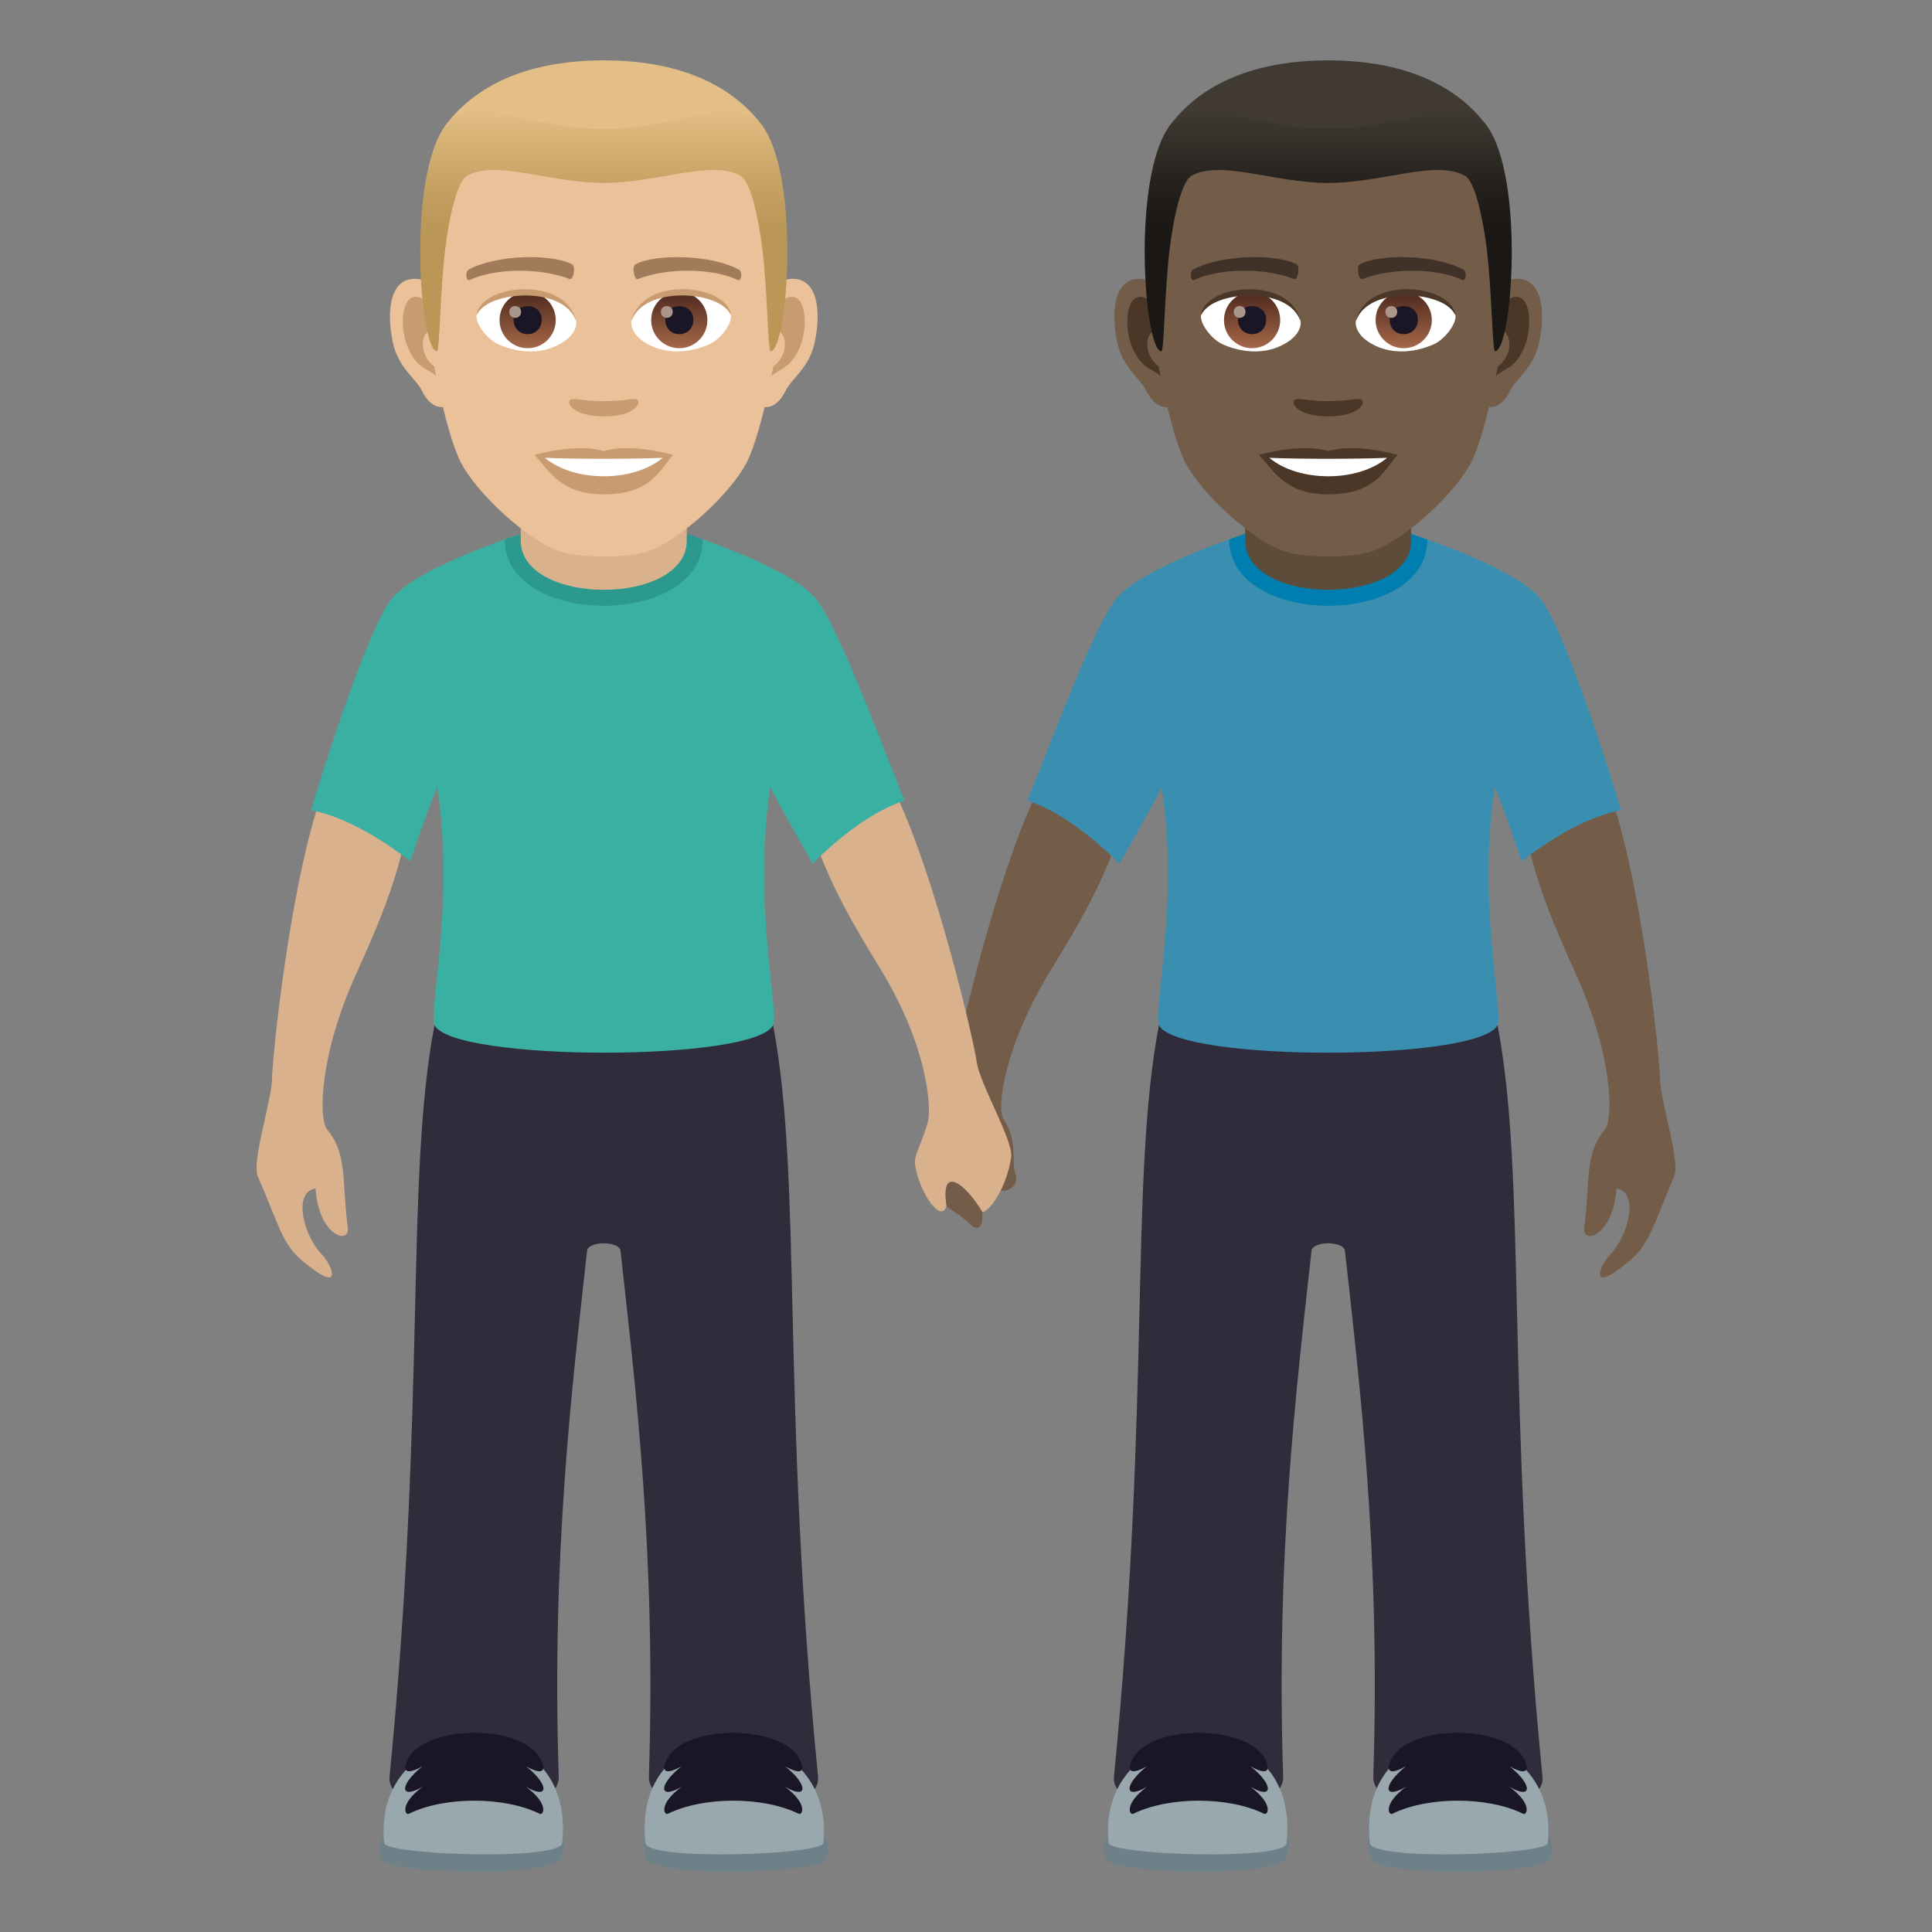 <?xml version="1.0" encoding="utf-8"?>
<!-- Generator: Adobe Illustrator 15.0.0, SVG Export Plug-In . SVG Version: 6.00 Build 0)  -->
<!DOCTYPE svg PUBLIC "-//W3C//DTD SVG 1.1//EN" "http://www.w3.org/Graphics/SVG/1.1/DTD/svg11.dtd">
<svg version="1.1" id="Layer_1" xmlns:x="http://ns.adobe.com/Extensibility/1.0/" xmlns:i="http://ns.adobe.com/AdobeIllustrator/10.0/" xmlns:graph="http://ns.adobe.com/Graphs/1.0/"
	 xmlns="http://www.w3.org/2000/svg" xmlns:xlink="http://www.w3.org/1999/xlink" xmlns:a="http://ns.adobe.com/AdobeSVGViewerExtensions/3.0/"
	 x="0px" y="0px" width="64px" height="64px" viewBox="0 0 64 64" enable-background="new 0 0 64 64" xml:space="preserve">
<rect x="0" y="0" width="64" height="64" fill="#808080" stroke="none"/>
<path fill="#735C48" d="M50.641,28.035c0.734-1.438,2.797-1.438,2.797-1.438c0.984,3.016,1.541,8.407,1.551,9.145
	c0.008,0.719,0.682,2.729,0.471,3.223c-0.896,2.094-0.811,2.357-1.91,3.135c-0.832,0.59-0.57-0.166-0.193-0.564
	c0.584-0.617,0.955-2.037,0.189-2.168c-0.098,1.582-1.145,1.881-1.066,1.295c0.201-1.514-0.002-2.432,0.682-3.246
	c0.275-0.328,0.295-2.396-0.975-5.188C51.414,30.531,50.969,29.41,50.641,28.035z"/>
<path fill="#735C48" d="M36.914,28.085c-0.551-1.518-2.598-1.773-2.598-1.773c-1.352,2.869-2.572,8.151-2.674,8.881
	c-0.1,0.711-1.018,2.623-0.869,3.139c0.629,2.189,0.387,1.314,1.373,2.23c0.309,0.289,0.424-0.016,0.393-0.418
	c0,0,0.273-0.885,0.484-0.895c-0.051,0.395,0.824,0.178,0.609-0.375c-0.133-0.344,0.094-1.109-0.387-1.793
	c-0.246-0.352,0.006-2.416,1.611-5.026C35.834,30.468,36.416,29.41,36.914,28.085z"/>
<path fill="#302C3B" d="M38.391,33.957h11.217c0.979,5.166,0.256,12.303,1.488,24.896c0.156,1.586-5.654,1.596-5.604,0
	c0.242-7.346-0.445-12.938-0.938-17.416c-0.037-0.334-1.072-0.334-1.109,0c-0.492,4.479-1.182,10.07-0.939,17.416
	c0.053,1.596-5.76,1.586-5.604,0C38.135,46.26,37.412,39.123,38.391,33.957z"/>
<path fill="#3A8FB0" d="M36.963,19.847c0.906-1.135,4.635-2.271,4.635-2.271H46.4c0,0,3.73,1.137,4.635,2.271
	c0.793,0.992,2.32,5.816,2.658,6.982c-0.045,0.055-1.227,0.111-3.287,1.701c0,0-0.641-1.934-0.891-2.447
	c-0.588,3.814,0.297,7.45,0.092,7.874c-0.584,1.213-10.625,1.227-11.217,0c-0.205-0.424,0.68-4.059,0.094-7.874
	c-0.252,0.514-1.4,2.525-1.4,2.525c-1.848-1.834-3.012-2.039-3.049-2.098C34.514,25.396,36.17,20.839,36.963,19.847z"/>
<path fill="#6E8189" d="M51.354,61.602c-0.184,0.453-5.762,0.637-5.971-0.084C44.574,58.725,52.264,59.373,51.354,61.602z"/>
<path fill="#99A8AE" d="M51.273,61.053c-0.041,0.393-5.834,0.598-5.896,0C44.881,56.301,51.727,56.697,51.273,61.053z"/>
<path fill="#1A1626" d="M46.117,58.227c0.645-1.102,3.703-1.096,4.344,0c0.117,0.191,0.316,0.715-0.457,0.285
	c0.768,0.602,0.768,1.127,0,0.678c0.773,0.578,0.574,0.943,0.457,0.896c-1.176-0.582-3.166-0.582-4.344,0
	c-0.119,0.047-0.316-0.318,0.457-0.896c-0.768,0.449-0.768-0.076,0-0.678C45.801,58.941,45.998,58.418,46.117,58.227z"/>
<path fill="#6E8189" d="M36.645,61.602c0.184,0.453,5.762,0.637,5.971-0.084C43.424,58.725,35.734,59.373,36.645,61.602z"/>
<path fill="#99A8AE" d="M36.725,61.053c0.041,0.393,5.834,0.598,5.896,0C43.117,56.301,36.273,56.697,36.725,61.053z"/>
<path fill="#1A1626" d="M41.881,58.227c-0.645-1.102-3.701-1.096-4.344,0c-0.117,0.191-0.316,0.715,0.457,0.285
	c-0.768,0.602-0.768,1.127,0,0.678c-0.773,0.578-0.574,0.943-0.457,0.896c1.178-0.582,3.166-0.582,4.344,0
	c0.119,0.047,0.316-0.318-0.457-0.896c0.768,0.449,0.768-0.076,0-0.678C42.197,58.941,42,58.418,41.881,58.227z"/>
<path fill="#007EB0" d="M47.281,17.875c0,2.926-6.563,2.92-6.563-0.006l0.59-0.211h5.346L47.281,17.875z"/>
<path fill="#5E4C3B" d="M46.75,17.906c0,2.176-5.5,2.176-5.5,0c0-0.74,0-2.406,0-2.406h5.5C46.75,15.5,46.75,17.166,46.75,17.906z"
	/>
<path id="Path_2840_" fill="#735C48" d="M50.129,9.244c-0.949,0.113-1.635,3.293-1.037,4.131c0.084,0.117,0.572,0.305,0.934-0.436
	c0.203-0.41,0.781-0.752,0.961-1.598C51.217,10.257,51.072,9.128,50.129,9.244z"/>
<path id="Path_2839_" fill="#735C48" d="M37.869,9.244c0.949,0.113,1.635,3.293,1.037,4.131c-0.084,0.117-0.572,0.305-0.936-0.436
	c-0.201-0.41-0.779-0.752-0.959-1.598C36.781,10.257,36.926,9.128,37.869,9.244z"/>
<path id="Path_2838_" fill="#4A3728" d="M50.104,9.853c-0.248,0.078-0.518,0.455-0.664,1.08c0.865-0.186,0.648,1.258-0.104,1.285
	c0.006,0.143,0.016,0.293,0.033,0.449c0.363-0.525,0.73-0.314,1.096-1.098C50.795,10.865,50.715,9.66,50.104,9.853z"/>
<path id="Path_2837_" fill="#4A3728" d="M38.559,10.931c-0.146-0.623-0.416-1.002-0.662-1.078c-0.613-0.193-0.693,1.012-0.363,1.717
	c0.363,0.783,0.732,0.572,1.096,1.098c0.018-0.156,0.027-0.307,0.033-0.451C37.918,12.181,37.705,10.757,38.559,10.931z"/>
<path id="Path_2836_" fill="#735C48" d="M43.998,3.132c-4.109,0-6.092,3.111-5.844,7.438c0.051,0.869,0.59,3.709,1.098,4.727
	c0.523,1.041,2.266,2.648,3.334,2.98c0.674,0.209,2.152,0.209,2.826,0c1.068-0.332,2.813-1.939,3.332-2.98
	c0.51-1.018,1.049-3.855,1.1-4.727C50.092,6.244,48.111,3.132,43.998,3.132z"/>
<path id="Path_2835_" fill="#403229" d="M48.465,8.925c-0.939-0.498-2.738-0.521-3.41-0.174c-0.143,0.066-0.047,0.537,0.072,0.494
	c0.936-0.371,2.441-0.379,3.316,0.031C48.561,9.33,48.609,8.996,48.465,8.925z"/>
<path id="Path_2834_" fill="#403229" d="M39.531,8.925c0.941-0.498,2.74-0.521,3.41-0.174c0.145,0.066,0.049,0.537-0.072,0.494
	c-0.936-0.371-2.439-0.379-3.316,0.031C39.438,9.33,39.391,8.996,39.531,8.925z"/>
<path id="Path_2833_" fill="#4A3728" d="M45.109,13.246c-0.117-0.082-0.395,0.043-1.111,0.043c-0.715,0-0.992-0.125-1.109-0.043
	c-0.141,0.1,0.084,0.547,1.109,0.547C45.025,13.792,45.25,13.345,45.109,13.246z"/>
<path id="Path_2832_" fill="#4A3728" d="M43.998,14.941c-0.924-0.273-2.295,0.129-2.295,0.129c0.521,0.568,0.904,1.305,2.295,1.305
	c1.594,0,1.865-0.836,2.297-1.305C46.295,15.07,44.922,14.666,43.998,14.941z"/>
<path id="Path_2831_" fill="#FFFFFF" d="M42.049,15.166c0.969,0.813,2.926,0.818,3.9,0C44.918,15.208,43.088,15.21,42.049,15.166z"
	/>
<path id="Path_2830_" fill="#FFFFFF" d="M43.084,10.623c0.035,0.271-0.15,0.594-0.662,0.836c-0.324,0.154-1,0.336-1.887-0.039
	c-0.4-0.168-0.787-0.691-0.752-0.979C40.264,9.533,42.633,9.4,43.084,10.623z"/>
<linearGradient id="Oval_1_" gradientUnits="userSpaceOnUse" x1="-425.762" y1="480.509" x2="-425.762" y2="480.792" gradientTransform="matrix(6.57 0 0 -6.57 2838.777 3168.528)">
	<stop  offset="0" style="stop-color:#A6694A"/>
	<stop  offset="1" style="stop-color:#4F2A1E"/>
	<a:midPointStop  offset="0" style="stop-color:#A6694A"/>
	<a:midPointStop  offset="0.5" style="stop-color:#A6694A"/>
	<a:midPointStop  offset="1" style="stop-color:#4F2A1E"/>
</linearGradient>
<circle id="Oval_408_" fill="url(#Oval_1_)" cx="41.477" cy="10.604" r="0.931"/>
<path id="Path_2829_" fill="#1A1626" d="M41.012,10.587c0,0.643,0.93,0.643,0.93,0C41.941,9.99,41.012,9.99,41.012,10.587z"/>
<path id="Path_2828_" fill="#AB968C" d="M40.869,10.328c0,0.27,0.391,0.27,0.391,0C41.26,10.076,40.869,10.076,40.869,10.328z"/>
<path id="Path_2827_" fill="#4A3728" d="M43.088,10.66c-0.377-1.215-2.955-1.037-3.305-0.219
	C39.914,9.394,42.766,9.119,43.088,10.66z"/>
<path id="Path_2826_" fill="#FFFFFF" d="M44.914,10.623c-0.035,0.271,0.148,0.594,0.66,0.836c0.326,0.154,1,0.336,1.889-0.039
	c0.4-0.168,0.787-0.691,0.752-0.979C47.734,9.533,45.365,9.4,44.914,10.623z"/>
<linearGradient id="Oval_2_" gradientUnits="userSpaceOnUse" x1="-427.696" y1="480.509" x2="-427.696" y2="480.792" gradientTransform="matrix(6.57 0 0 -6.57 2856.507 3168.528)">
	<stop  offset="0" style="stop-color:#A6694A"/>
	<stop  offset="1" style="stop-color:#4F2A1E"/>
	<a:midPointStop  offset="0" style="stop-color:#A6694A"/>
	<a:midPointStop  offset="0.5" style="stop-color:#A6694A"/>
	<a:midPointStop  offset="1" style="stop-color:#4F2A1E"/>
</linearGradient>
<circle id="Oval_407_" fill="url(#Oval_2_)" cx="46.5" cy="10.604" r="0.931"/>
<path id="Path_2825_" fill="#1A1626" d="M46.035,10.587c0,0.643,0.932,0.643,0.932,0C46.967,9.99,46.035,9.99,46.035,10.587z"/>
<path id="Path_2824_" fill="#AB968C" d="M45.893,10.328c0,0.27,0.391,0.27,0.391,0C46.283,10.076,45.893,10.076,45.893,10.328z"/>
<path id="Path_2823_" fill="#4A3728" d="M44.91,10.66c0.377-1.215,2.953-1.041,3.305-0.219C48.084,9.394,45.232,9.119,44.91,10.66z"
	/>
<path fill="#403A33" d="M49.25,4.164C48.35,2.947,46.703,2,43.998,2c-2.703,0-4.35,0.947-5.25,2.164
	C37.475,5.888,50.523,5.888,49.25,4.164z"/>
<linearGradient id="SVGID_1_" gradientUnits="userSpaceOnUse" x1="20.001" y1="11.634" x2="20.001" y2="3.648" gradientTransform="matrix(1 0 0 1 23.998 0)">
	<stop  offset="0.5" style="stop-color:#1A1714"/>
	<stop  offset="0.672" style="stop-color:#231F1B"/>
	<stop  offset="0.952" style="stop-color:#3B362F"/>
	<stop  offset="1" style="stop-color:#403A33"/>
	<a:midPointStop  offset="0.5" style="stop-color:#1A1714"/>
	<a:midPointStop  offset="0.6" style="stop-color:#1A1714"/>
	<a:midPointStop  offset="1" style="stop-color:#403A33"/>
</linearGradient>
<path fill="url(#SVGID_1_)" d="M49.25,4.164c-0.9-1.217-2.547,0.104-5.252,0.104c-2.703,0-4.35-1.32-5.25-0.104
	c-1.273,1.725-0.842,7.471-0.275,7.471c0.092,0,0.104-2.012,0.275-3.4c0.139-1.133,0.408-2.23,0.717-2.408
	c0.943-0.549,2.766,0.234,4.533,0.234c1.77,0,3.592-0.783,4.535-0.234c0.309,0.178,0.576,1.275,0.717,2.408
	c0.172,1.389,0.184,3.4,0.275,3.4C50.092,11.634,50.523,5.888,49.25,4.164z"/>
<path fill="#D9B18D" d="M13.359,28.035c-0.734-1.438-2.797-1.438-2.797-1.438c-0.984,3.016-1.541,8.407-1.551,9.145
	c-0.01,0.719-0.682,2.729-0.471,3.223c0.896,2.094,0.811,2.357,1.908,3.135c0.832,0.59,0.572-0.166,0.195-0.564
	c-0.584-0.617-0.955-2.037-0.189-2.168c0.098,1.582,1.143,1.881,1.066,1.295c-0.201-1.514,0-2.432-0.682-3.246
	c-0.275-0.328-0.295-2.396,0.975-5.188C12.584,30.531,13.031,29.41,13.359,28.035z"/>
<path fill="#D9B18D" d="M27.086,28.085c0.549-1.518,2.596-1.773,2.596-1.773c1.352,2.869,2.574,8.151,2.676,8.881
	c0.1,0.711,1.219,2.607,1.139,3.139c-0.154,1.027-0.723,1.814-0.957,1.813c-0.523-0.887-1.406-1.629-1.186-0.193
	c-0.174,0.596-0.908-0.436-1.049-1.404c-0.037-0.266,0.344-0.938,0.447-1.465c0.084-0.422-0.006-2.416-1.611-5.026
	C28.164,30.468,27.582,29.41,27.086,28.085z"/>
<path fill="#302C3B" d="M25.609,33.957H14.393c-0.979,5.166-0.256,12.303-1.488,24.896c-0.156,1.586,5.654,1.596,5.604,0
	c-0.242-7.346,0.445-12.938,0.938-17.416c0.037-0.334,1.072-0.334,1.109,0c0.492,4.479,1.182,10.07,0.939,17.416
	c-0.053,1.596,5.76,1.586,5.604,0C25.865,46.26,26.588,39.123,25.609,33.957z"/>
<path fill="#3AB0A2" d="M27.037,19.847c-0.906-1.135-4.635-2.271-4.635-2.271H17.6c0,0-3.73,1.137-4.635,2.271
	c-0.793,0.992-2.32,5.816-2.658,6.982c0.045,0.055,1.227,0.111,3.287,1.701c0,0,0.641-1.934,0.891-2.447
	c0.588,3.814-0.297,7.45-0.092,7.874c0.584,1.213,10.625,1.227,11.217,0c0.205-0.424-0.68-4.059-0.094-7.874
	c0.252,0.514,1.4,2.525,1.4,2.525c1.846-1.834,3.012-2.039,3.049-2.098C29.484,25.396,27.83,20.839,27.037,19.847z"/>
<path fill="#6E8189" d="M12.646,61.602c0.184,0.453,5.762,0.637,5.971-0.084C19.426,58.725,11.736,59.373,12.646,61.602z"/>
<path fill="#99A8AE" d="M12.727,61.053c0.041,0.393,5.834,0.598,5.896,0C19.119,56.301,12.273,56.697,12.727,61.053z"/>
<path fill="#1A1626" d="M17.883,58.227c-0.645-1.102-3.703-1.096-4.344,0c-0.117,0.191-0.316,0.715,0.457,0.285
	c-0.768,0.602-0.768,1.127,0,0.678c-0.773,0.578-0.574,0.943-0.457,0.896c1.176-0.582,3.166-0.582,4.344,0
	c0.119,0.047,0.316-0.318-0.457-0.896c0.768,0.449,0.768-0.076,0-0.678C18.199,58.941,18.002,58.418,17.883,58.227z"/>
<path fill="#6E8189" d="M27.355,61.602c-0.184,0.453-5.762,0.637-5.971-0.084C20.576,58.725,28.266,59.373,27.355,61.602z"/>
<path fill="#99A8AE" d="M27.275,61.053c-0.041,0.393-5.834,0.598-5.896,0C20.883,56.301,27.727,56.697,27.275,61.053z"/>
<path fill="#1A1626" d="M22.119,58.227c0.645-1.102,3.701-1.096,4.344,0c0.117,0.191,0.316,0.715-0.457,0.285
	c0.768,0.602,0.768,1.127,0,0.678c0.773,0.578,0.574,0.943,0.457,0.896c-1.178-0.582-3.166-0.582-4.344,0
	c-0.119,0.047-0.316-0.318,0.457-0.896c-0.768,0.449-0.768-0.076,0-0.678C21.803,58.941,22,58.418,22.119,58.227z"/>
<path fill="#2B998D" d="M16.719,17.875c0,2.926,6.563,2.92,6.563-0.006l-0.59-0.211h-5.346L16.719,17.875z"/>
<path fill="#D9B18D" d="M17.25,17.906c0,2.176,5.5,2.176,5.5,0c0-0.74,0-2.406,0-2.406h-5.5C17.25,15.5,17.25,17.166,17.25,17.906z"
	/>
<path id="Path_2822_" fill="#EBC199" d="M26.131,9.244c-0.949,0.113-1.635,3.293-1.037,4.131c0.084,0.117,0.572,0.305,0.934-0.436
	c0.203-0.41,0.781-0.752,0.961-1.598C27.219,10.257,27.074,9.128,26.131,9.244z"/>
<path id="Path_2821_" fill="#EBC199" d="M13.871,9.244c0.949,0.113,1.635,3.293,1.037,4.131c-0.084,0.117-0.572,0.305-0.936-0.436
	c-0.201-0.41-0.779-0.752-0.959-1.598C12.783,10.257,12.928,9.128,13.871,9.244z"/>
<path id="Path_2820_" fill="#C99B71" d="M26.105,9.853c-0.248,0.078-0.518,0.455-0.664,1.08c0.865-0.186,0.648,1.258-0.104,1.285
	c0.006,0.143,0.016,0.293,0.033,0.449c0.363-0.525,0.73-0.314,1.096-1.098C26.797,10.865,26.717,9.66,26.105,9.853z"/>
<path id="Path_2819_" fill="#C99B71" d="M14.561,10.931c-0.146-0.623-0.416-1.002-0.662-1.078c-0.613-0.193-0.693,1.012-0.363,1.717
	c0.363,0.783,0.732,0.572,1.096,1.098c0.018-0.156,0.027-0.307,0.033-0.451C13.92,12.181,13.707,10.757,14.561,10.931z"/>
<path id="Path_2818_" fill="#EBC199" d="M20,3.132c-4.109,0-6.092,3.111-5.844,7.438c0.051,0.869,0.59,3.709,1.098,4.727
	c0.523,1.041,2.266,2.648,3.334,2.98c0.674,0.209,2.152,0.209,2.826,0c1.068-0.332,2.813-1.939,3.332-2.98
	c0.51-1.018,1.049-3.855,1.1-4.727C26.094,6.244,24.113,3.132,20,3.132z"/>
<path id="Path_2817_" fill="#A17C5B" d="M24.467,8.925c-0.939-0.498-2.738-0.521-3.41-0.174c-0.143,0.066-0.047,0.537,0.072,0.494
	c0.936-0.371,2.441-0.379,3.316,0.031C24.563,9.33,24.611,8.996,24.467,8.925z"/>
<path id="Path_2816_" fill="#A17C5B" d="M15.533,8.925c0.941-0.498,2.74-0.521,3.41-0.174c0.145,0.066,0.049,0.537-0.072,0.494
	c-0.936-0.371-2.439-0.379-3.316,0.031C15.439,9.33,15.393,8.996,15.533,8.925z"/>
<path id="Path_2815_" fill="#C99B71" d="M21.111,13.246c-0.117-0.082-0.395,0.043-1.111,0.043c-0.715,0-0.992-0.125-1.109-0.043
	c-0.141,0.1,0.084,0.547,1.109,0.547C21.027,13.792,21.252,13.345,21.111,13.246z"/>
<path id="Path_2814_" fill="#C99B71" d="M20,14.941c-0.924-0.273-2.295,0.129-2.295,0.129c0.521,0.568,0.904,1.305,2.295,1.305
	c1.594,0,1.865-0.836,2.297-1.305C22.297,15.07,20.924,14.666,20,14.941z"/>
<path id="Path_2813_" fill="#FFFFFF" d="M18.051,15.166c0.969,0.813,2.926,0.818,3.9,0C20.92,15.208,19.09,15.21,18.051,15.166z"/>
<path id="Path_2812_" fill="#FFFFFF" d="M19.086,10.623c0.035,0.271-0.15,0.594-0.662,0.836c-0.324,0.154-1,0.336-1.887-0.039
	c-0.4-0.168-0.787-0.691-0.752-0.979C16.266,9.533,18.635,9.4,19.086,10.623z"/>
<linearGradient id="Oval_3_" gradientUnits="userSpaceOnUse" x1="-420.911" y1="480.509" x2="-420.911" y2="480.792" gradientTransform="matrix(6.57 0 0 -6.57 2782.905 3168.528)">
	<stop  offset="0" style="stop-color:#A6694A"/>
	<stop  offset="1" style="stop-color:#4F2A1E"/>
	<a:midPointStop  offset="0" style="stop-color:#A6694A"/>
	<a:midPointStop  offset="0.5" style="stop-color:#A6694A"/>
	<a:midPointStop  offset="1" style="stop-color:#4F2A1E"/>
</linearGradient>
<circle id="Oval_406_" fill="url(#Oval_3_)" cx="17.479" cy="10.604" r="0.931"/>
<path id="Path_2811_" fill="#1A1626" d="M17.014,10.587c0,0.643,0.93,0.643,0.93,0C17.943,9.99,17.014,9.99,17.014,10.587z"/>
<path id="Path_2810_" fill="#AB968C" d="M16.871,10.328c0,0.27,0.391,0.27,0.391,0C17.262,10.076,16.871,10.076,16.871,10.328z"/>
<path id="Path_2809_" fill="#C99B71" d="M19.09,10.66c-0.377-1.215-2.955-1.037-3.305-0.219C15.916,9.394,18.768,9.119,19.09,10.66z
	"/>
<path id="Path_2808_" fill="#FFFFFF" d="M20.916,10.623c-0.035,0.271,0.148,0.594,0.66,0.836c0.326,0.154,1,0.336,1.889-0.039
	c0.4-0.168,0.787-0.691,0.752-0.979C23.736,9.533,21.367,9.4,20.916,10.623z"/>
<linearGradient id="Oval_4_" gradientUnits="userSpaceOnUse" x1="-422.845" y1="480.509" x2="-422.845" y2="480.792" gradientTransform="matrix(6.57 0 0 -6.57 2800.636 3168.528)">
	<stop  offset="0" style="stop-color:#A6694A"/>
	<stop  offset="1" style="stop-color:#4F2A1E"/>
	<a:midPointStop  offset="0" style="stop-color:#A6694A"/>
	<a:midPointStop  offset="0.5" style="stop-color:#A6694A"/>
	<a:midPointStop  offset="1" style="stop-color:#4F2A1E"/>
</linearGradient>
<circle id="Oval_405_" fill="url(#Oval_4_)" cx="22.502" cy="10.604" r="0.931"/>
<path id="Path_2807_" fill="#1A1626" d="M22.037,10.587c0,0.643,0.932,0.643,0.932,0C22.969,9.99,22.037,9.99,22.037,10.587z"/>
<path id="Path_2806_" fill="#AB968C" d="M21.895,10.328c0,0.27,0.391,0.27,0.391,0C22.285,10.076,21.895,10.076,21.895,10.328z"/>
<path id="Path_2805_" fill="#C99B71" d="M20.912,10.66c0.377-1.215,2.953-1.041,3.305-0.219C24.086,9.394,21.234,9.119,20.912,10.66
	z"/>
<path fill="#E3BE86" d="M25.252,4.164C24.352,2.947,22.705,2,20,2c-2.703,0-4.35,0.947-5.25,2.164
	C13.477,5.888,26.525,5.888,25.252,4.164z"/>
<linearGradient id="SVGID_2_" gradientUnits="userSpaceOnUse" x1="51.874" y1="11.634" x2="51.874" y2="3.648" gradientTransform="matrix(1 0 0 1 -31.873 0)">
	<stop  offset="0.5" style="stop-color:#BA9757"/>
	<stop  offset="0.647" style="stop-color:#C29E60"/>
	<stop  offset="0.887" style="stop-color:#D7B378"/>
	<stop  offset="1" style="stop-color:#E3BE86"/>
	<a:midPointStop  offset="0.5" style="stop-color:#BA9757"/>
	<a:midPointStop  offset="0.6" style="stop-color:#BA9757"/>
	<a:midPointStop  offset="1" style="stop-color:#E3BE86"/>
</linearGradient>
<path fill="url(#SVGID_2_)" d="M25.252,4.164c-0.9-1.217-2.547,0.104-5.252,0.104c-2.703,0-4.35-1.32-5.25-0.104
	c-1.273,1.725-0.842,7.471-0.275,7.471c0.092,0,0.104-2.012,0.275-3.4c0.139-1.133,0.408-2.23,0.717-2.408
	C16.41,5.277,18.232,6.06,20,6.06c1.77,0,3.592-0.783,4.535-0.234c0.309,0.178,0.576,1.275,0.717,2.408
	c0.172,1.389,0.184,3.4,0.275,3.4C26.094,11.634,26.525,5.888,25.252,4.164z"/>
</svg>

